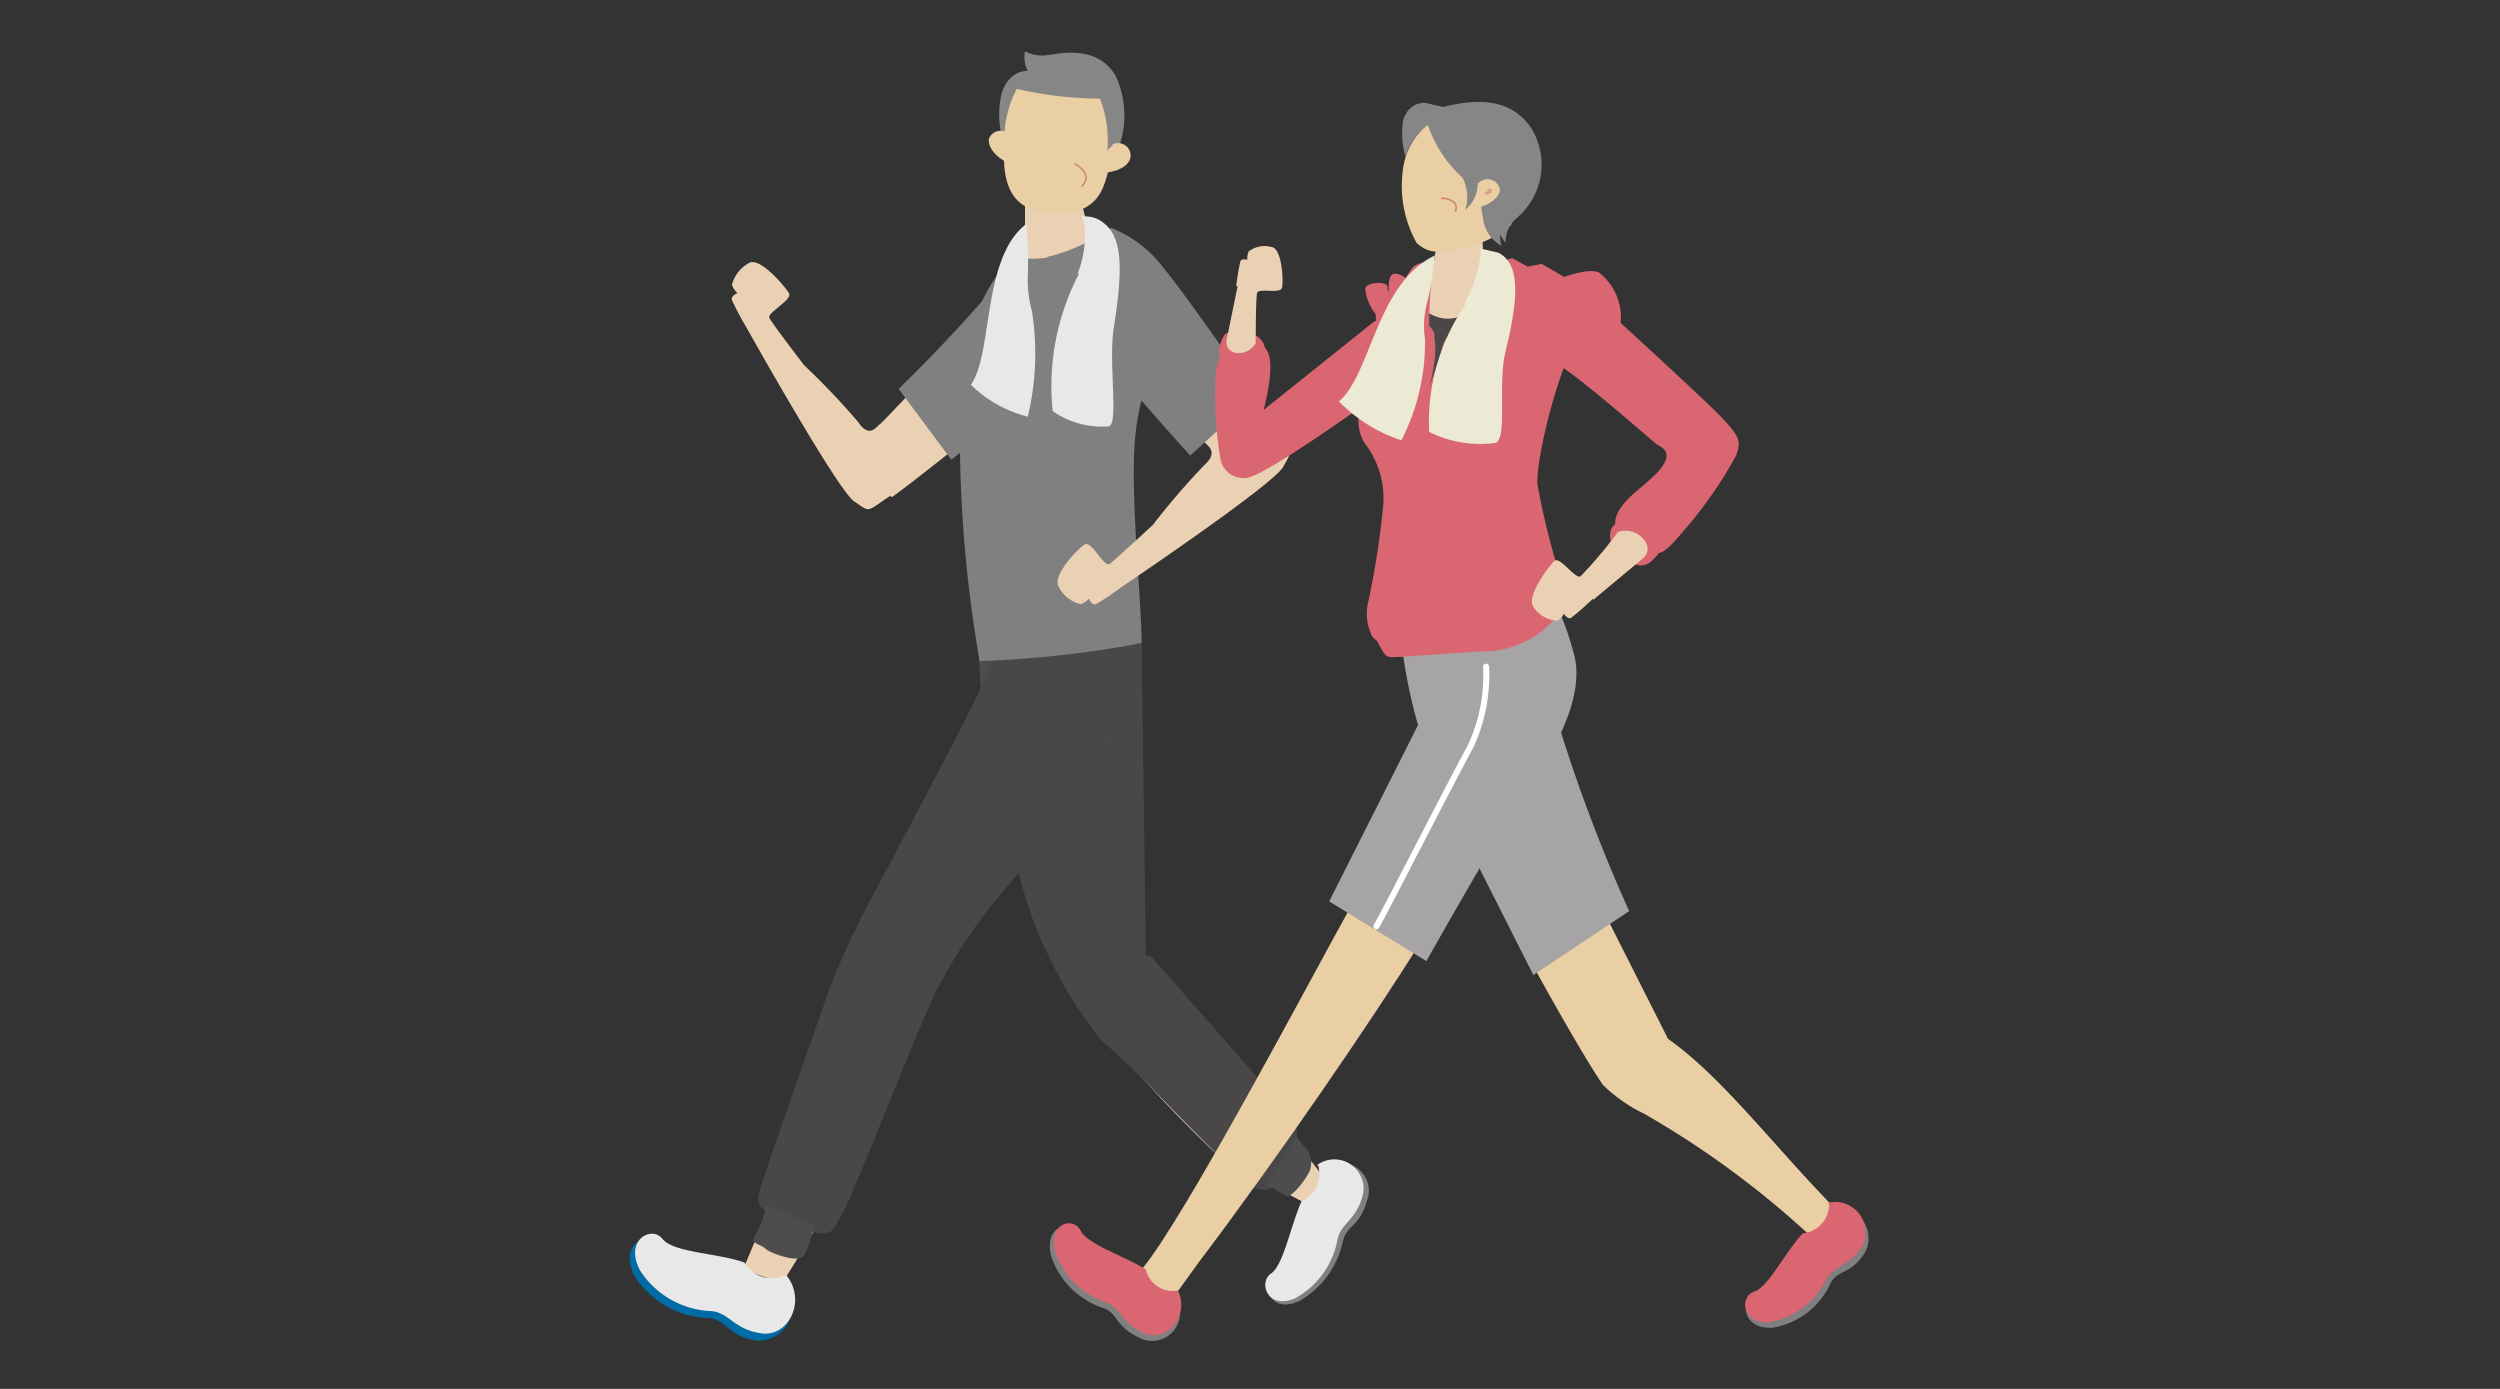 <svg xmlns="http://www.w3.org/2000/svg" xmlns:xlink="http://www.w3.org/1999/xlink" width="90" height="50" viewBox="0 0 90 50">
  <rect x="0" y="0" width="90" height="50" fill="#333333" stroke="none"/>
  <defs>
    <clipPath id="clip-path">
      <rect id="長方形_521" data-name="長方形 521" width="90" height="50" fill="none"/>
    </clipPath>
    <clipPath id="clip-path-2">
      <path id="パス_2495" data-name="パス 2495" d="M72.971,4.4s-.7-.05-.95.85a3.35,3.35,0,0,0,.1,1.8,4.126,4.126,0,0,1,.45-2,13.6,13.6,0,0,0,3,.35,4.22,4.22,0,0,1,.25,2.05l.35-.1a3.377,3.377,0,0,0-.05-2.8c-.75-1.2-2.25-.7-2.6-.7a1.35,1.35,0,0,1-.65-.15,1.05,1.05,0,0,0,.1.7" transform="translate(-71.943 -3.7)" fill="none"/>
    </clipPath>
    <linearGradient id="linear-gradient" x1="-8.022" y1="8.928" x2="-7.911" y2="8.928" gradientUnits="objectBoundingBox">
      <stop offset="0" stop-color="#9b9b9b"/>
      <stop offset="1" stop-color="#868686"/>
    </linearGradient>
    <clipPath id="clip-path-4">
      <path id="パス_2525" data-name="パス 2525" d="M101.025,7.818a2.9,2.9,0,0,0,.05,1.5,2.2,2.2,0,0,1,.8-1.15,4.55,4.55,0,0,0,1.25,1.9,1.5,1.5,0,0,1,.1,1.15,1.45,1.45,0,0,0,.5-.95,10.2,10.2,0,0,0,.15,1.35,1.3,1.3,0,0,0,.65.9,1.6,1.6,0,0,1-.05-.4l.2.3a1.1,1.1,0,0,1,.4-.9,2.511,2.511,0,0,0,.55-3.2c-.75-1.15-2-1.1-3.2-.8l-.65-.15a.75.75,0,0,0-.75.55" transform="translate(-100.949 -7.335)" fill="none"/>
    </clipPath>
    <linearGradient id="linear-gradient-2" x1="-8.508" y1="7.683" x2="-8.424" y2="7.683" xlink:href="#linear-gradient"/>
  </defs>
  <g id="illust_R4" transform="translate(45 25)">
    <g id="illust_R4-2" data-name="illust_R4" transform="translate(-45 -25)">
      <g id="グループ_3184" data-name="グループ 3184" clip-path="url(#clip-path)">
        <path id="パス_2475" data-name="パス 2475" d="M74,60a47.181,47.181,0,0,0,1.9,5.75,48.926,48.926,0,0,0,5,5.5l3.15,1.7.7-.85s-5.85-7.5-6.65-7.85c.7-2.25-1.9-5.05-1.9-5.05" transform="translate(-37 -29.6)" fill="#ebd1b3"/>
        <path id="パス_2476" data-name="パス 2476" d="M77.405,46.1l.15,11.35a.3.3,0,0,1,.25.1c.1.15,5,5.6,5.15,6a2.3,2.3,0,0,1-.25,1.6c-.25.55-.75.9-1.25.65s-3.85-3.75-3.85-3.75-.85-.85-1.65-1.55a15.073,15.073,0,0,1-2-3.25c-.3-.5-1.6-3.85-1.3-6" transform="translate(-36.305 -23.05)" fill="#494747"/>
        <path id="パス_2477" data-name="パス 2477" d="M93.348,83.917a1.55,1.55,0,0,1-.65,1.6c-.45.9-.75,2-1.2,2.3s-.15,1.35.9.9a3.239,3.239,0,0,0,1.6-2.2c.15-.55.6-.5.85-1.4a1,1,0,0,0-1.5-1.2" transform="translate(-45.647 -41.867)" fill="gray"/>
        <path id="パス_2478" data-name="パス 2478" d="M93,83.687a1.1,1.1,0,0,1-.6,1.3c-.4.9-.65,2.3-1.1,2.6s-.15,1.3.85.9a3.031,3.031,0,0,0,1.55-2.15c.15-.6.65-.65.9-1.55a1.05,1.05,0,0,0-1.65-1.1" transform="translate(-45.546 -41.737)" fill="#e8e8e8"/>
        <path id="パス_2479" data-name="パス 2479" d="M92.25,81.8l.45.55a.85.85,0,0,1,.05.7c-.1.25-.65,1-.85.9l-.7-.4Z" transform="translate(-45.6 -40.9)" fill="#4d4d4d"/>
        <path id="パス_2480" data-name="パス 2480" d="M70.741,48.8a25.848,25.848,0,0,1-.25-4.35l2.9-.15,1.9,4.6" transform="translate(-35.241 -22.15)" fill="#4d4d4d"/>
        <path id="パス_2481" data-name="パス 2481" d="M50.869,90.836a1.55,1.55,0,0,1-1.85-.5c-1.05-.35-2.25-.55-2.65-1s-1.45.05-.85,1.2a3.29,3.29,0,0,0,2.65,1.5c.65.05.65.6,1.65.8a1.2,1.2,0,0,0,1.05-2" transform="translate(-22.669 -44.586)" fill="#006ba4"/>
        <path id="パス_2482" data-name="パス 2482" d="M66.15,50.9s-5,6.55-5.8,7.4A47.788,47.788,0,0,1,54.9,70.05l-1.4-.5s4.75-11.2,4.9-12.85,6-9,6-9Z" transform="translate(-26.75 -23.85)" fill="#ebd1b3"/>
        <path id="パス_2483" data-name="パス 2483" d="M58.841,51.15c.3-.6,4.3-7.95,4.45-8.85a18.7,18.7,0,0,0,.2-2.5l2.95-1.5a14.677,14.677,0,0,1,1.85,4.3c.2,1.65-1.9,5.15-5.15,8.95a18.139,18.139,0,0,0-2.05,3.1c-.35.45-3.1,7.6-3.5,8.25s-.3.6-.75.65a4.5,4.5,0,0,1-2.05-.85.5.5,0,0,1-.2-.5c0-.2,2.3-6.7,2.65-7.7a33.8,33.8,0,0,1,1.6-3.35" transform="translate(-27.291 -19.15)" fill="#494747"/>
        <path id="パス_2484" data-name="パス 2484" d="M51.163,90.314a1.15,1.15,0,0,1-1.5-.45c-1-.35-2.55-.35-2.95-.85s-1.4.05-.8,1.15a3.2,3.2,0,0,0,2.55,1.45c.65.05.8.65,1.8.8s1.65-1.2.9-2.1" transform="translate(-22.863 -44.414)" fill="#e8e8e8"/>
        <path id="パス_2485" data-name="パス 2485" d="M54.717,86.8a4.45,4.45,0,0,1-.45,1.15c-.15.2.25.25.4.4s1.2.55,1.4.25a3.8,3.8,0,0,0,.35-1.1Z" transform="translate(-27.117 -43.4)" fill="#4d4d4d"/>
        <path id="パス_2486" data-name="パス 2486" d="M75.6,12.7l1.05,4.2-2.3,1-.55-1.85v-3.1Z" transform="translate(-36.9 -6.35)" fill="#ebd1b3"/>
        <path id="パス_2487" data-name="パス 2487" d="M58.443,27.335c.75-.5,5.45-4.3,5.45-4.3.45-1-1.3-2.15-2.2-1.75s-3.5,3.3-3.65,3.4-.4.55-.8-.05a26.1,26.1,0,0,0-1.95-2.05s-1.15-1.5-1.25-1.7.85-.65.7-.9-1-1.25-1.4-1.1a1.25,1.25,0,0,0-.65.8.65.65,0,0,0,.2.3s-.25.1-.2.25a9.151,9.151,0,0,0,.5.95s3.3,5.9,3.9,6.3.4.4,1.3-.2" transform="translate(-26.343 -9.435)" fill="#ebd1b3"/>
        <path id="パス_2488" data-name="パス 2488" d="M68.8,19.1a53.7,53.7,0,0,1-4.1,4.45l1.9,2.55,2.5-2s2.05-3.8-.3-4.95" transform="translate(-32.35 -9.55)" fill="gray"/>
        <path id="パス_2489" data-name="パス 2489" d="M69.805,32.65a47.4,47.4,0,0,1-.65-10.15,7.6,7.6,0,0,1,1.8-4.3,4.05,4.05,0,0,0,2.4-.3c.85.9,3.7,1.1,3.25,2.65s-1.05,2.35-1.2,4.35.25,5.85.25,7.2a38.19,38.19,0,0,1-5.85.65" transform="translate(-34.555 -8.95)" fill="gray"/>
        <path id="パス_2490" data-name="パス 2490" d="M71.85,16.2c-1.55,1.25-1.15,4.65-1.95,5.75a4.5,4.5,0,0,0,2.05,1.15,9.75,9.75,0,0,0,.15-3.8,4.15,4.15,0,0,1-.15-1.25,13.6,13.6,0,0,0-.05-1.85" transform="translate(-34.95 -8.1)" fill="#e8e8e8"/>
        <path id="パス_2491" data-name="パス 2491" d="M83.921,25.245c-.55-.75-4.35-5.5-4.35-5.5-1-.4-2,1.5-1.55,2.35a37.091,37.091,0,0,0,3.4,3.65c.1.15.55.35,0,.85a26.2,26.2,0,0,0-1.85,2.15s-1.35,1.25-1.55,1.4-.65-.85-.9-.7-1.15,1.1-.95,1.5a1.2,1.2,0,0,0,.8.65.65.65,0,0,0,.3-.2s.1.25.25.2a8.6,8.6,0,0,0,.9-.6s5.5-3.7,5.85-4.35.35-.45-.25-1.35" transform="translate(-38.071 -9.845)" fill="#ebd1b3"/>
        <path id="パス_2492" data-name="パス 2492" d="M75.953,19.3c1.65,2.25,4.45,5.3,4.45,5.3l2.35-2.15s-2.7-3.95-3.6-4.95a4.45,4.45,0,0,0-1.6-1.1,6.8,6.8,0,0,1-2.1,1c-.7.1-.25.85.55,1.9" transform="translate(-37.553 -8.2)" fill="gray"/>
        <path id="パス_2493" data-name="パス 2493" d="M76.7,17.64a8.75,8.75,0,0,0-.95,4.95,3.1,3.1,0,0,0,2,.55c.4,0,0-2.25.2-3.55.35-2.2.3-3.3-.4-3.8a1,1,0,0,0-.75-.2l.1.3a3.9,3.9,0,0,1-.25,1.75" transform="translate(-37.854 -7.79)" fill="#e8e8e8"/>
        <path id="パス_2494" data-name="パス 2494" d="M76.05,8.537c-.25.85-.3,1.45-1.2,1.8a2.85,2.85,0,0,1-1.85-.15c-.75-.4-.85-1.3-.8-2.25s-.1-.45-.1-.7c.2-1.4.4-1.85,1.3-1.75s2.65.4,2.8,1.05a7.45,7.45,0,0,1-.15,2" transform="translate(-36.05 -2.737)" fill="#eacfa4"/>
      </g>
      <g id="グループ_3185" data-name="グループ 3185" transform="translate(35.971 1.85)" clip-path="url(#clip-path-2)">
        <rect id="長方形_522" data-name="長方形 522" width="4.5" height="5.5" transform="matrix(0.132, -0.991, 0.991, 0.132, -0.605, 3.636)" fill="url(#linear-gradient)"/>
      </g>
      <g id="グループ_3186" data-name="グループ 3186" clip-path="url(#clip-path)">
        <path id="パス_2496" data-name="パス 2496" d="M79.559,10.352a.45.45,0,0,1,.65.45c-.05.4-.7.6-1.05.55s.05-.25.15-.55a.5.5,0,0,1,.25-.4" transform="translate(-39.509 -5.152)" fill="#eacfa4"/>
        <path id="パス_2497" data-name="パス 2497" d="M77.4,11.8c.25.15.6.45.25.8" transform="translate(-38.7 -5.9)" fill="none" stroke="#d38a74" stroke-linecap="round" stroke-linejoin="round" stroke-width="0.06"/>
        <path id="パス_2498" data-name="パス 2498" d="M71.947,9.558a.45.45,0,0,0-.75.15c-.05.4.45.8.8.9s.05-.25.05-.6,0-.3-.1-.45" transform="translate(-35.597 -4.708)" fill="#eacfa4"/>
        <path id="パス_2499" data-name="パス 2499" d="M89.75,65.15c-1.45,2.6-6,11.25-7.55,13.1.5.4,0,1.3.2,1.5s.05-.25.55.05l1.3-1.8c2.8-3.7,6.3-8.8,8-11.55-.55-.35-1.75-.95-2.5-1.35" transform="translate(-41.1 -32.55)" fill="#eacfa4"/>
        <path id="パス_2500" data-name="パス 2500" d="M112.65,65.15c-1,.8-2.15,1.25-2.55,1.9.4.75,1.9,3.45,2.65,4.55a5.55,5.55,0,0,0,1.5,1.05,33,33,0,0,1,6.25,4.65l.9-.95c-2.35-2.35-4.3-5-6.3-6.4l-2.45-4.85" transform="translate(-55.05 -32.55)" fill="#eacfa4"/>
        <path id="パス_2501" data-name="パス 2501" d="M108.5,50.1c-1,.8-2.7,4.45-3.1,5.1l2.5,4.95,3.45-2.3a57.893,57.893,0,0,1-2.85-7.75" transform="translate(-52.7 -25.05)" fill="#a6a4a4"/>
        <path id="パス_2502" data-name="パス 2502" d="M103.75,42.9s-5.2.95-5.5,1.15a18.3,18.3,0,0,0,.65,3.5L95.7,53.9l3.5,2.15s2.75-4.9,4-6.75,1.6-3.35,1.3-4.35a10.8,10.8,0,0,0-.75-2" transform="translate(-47.85 -21.45)" fill="#a6a4a4"/>
        <path id="パス_2503" data-name="パス 2503" d="M103.05,48a6.1,6.1,0,0,1-.55,2.85c-1.1,2.05-2.95,5.7-3.4,6.5" transform="translate(-49.55 -24)" fill="none" stroke="#fff" stroke-linecap="round" stroke-linejoin="round" stroke-width="0.215"/>
        <path id="パス_2504" data-name="パス 2504" d="M128.907,87.077a1.45,1.45,0,0,1-1.05,1.3c-.65.7-1.25,1.65-1.8,1.8s-.5,1.2.6,1.15a2.794,2.794,0,0,0,2.1-1.6c.25-.5.7-.3,1.2-1.05a1.05,1.05,0,0,0-1.1-1.6" transform="translate(-62.857 -43.527)" fill="gray"/>
        <path id="パス_2505" data-name="パス 2505" d="M128.675,86.619a1.05,1.05,0,0,1-.95,1.05c-.65.7-1.25,1.95-1.75,2.1s-.5,1.15.55,1.1a2.844,2.844,0,0,0,2.05-1.55c.3-.5.8-.45,1.3-1.2a1.1,1.1,0,0,0-1.25-1.55" transform="translate(-62.825 -43.269)" fill="#da6671"/>
        <path id="パス_2506" data-name="パス 2506" d="M80.094,90.843a1.4,1.4,0,0,1-1.45-.85c-.8-.55-1.8-.95-2.05-1.45s-1.25-.3-.95.85a2.957,2.957,0,0,0,1.9,1.85c.5.2.4.65,1.25,1.05a1,1,0,0,0,1.3-1.45" transform="translate(-37.794 -44.143)" fill="gray"/>
        <path id="パス_2507" data-name="パス 2507" d="M80.392,90.491a1,1,0,0,1-1.2-.75c-.8-.5-2.1-.9-2.35-1.4s-1.2-.3-.9.8a2.927,2.927,0,0,0,1.85,1.8c.5.2.55.75,1.35,1.1s1.65-.65,1.2-1.55" transform="translate(-37.942 -44.041)" fill="#da6671"/>
        <path id="パス_2508" data-name="パス 2508" d="M104.7,16l.15,4.3-1.9.7-.25-1.9.5-3.1Z" transform="translate(-51.35 -8)" fill="#ebd1b3"/>
        <path id="パス_2509" data-name="パス 2509" d="M102.1,21.7s1.05,1.3,2.4-.2c.05.8-2.2,4.4-2.2,4.4Z" transform="translate(-51.05 -10.75)" fill="#494747"/>
        <path id="パス_2510" data-name="パス 2510" d="M104.4,21.45s1.5-2.85,2.25-2.85l.55.3.5-.1,1.2.7Z" transform="translate(-52.2 -9.3)" fill="#da6671"/>
        <path id="パス_2511" data-name="パス 2511" d="M108.6,20.711l1.55,1.05a1.85,1.85,0,0,0,.1-.75,2.05,2.05,0,0,0-.8-1.45c-1.15-.4-5.5,2.4-5.5,2.4s-.25.4-.1.65,1.55-1.05,2.95-1.5a7.5,7.5,0,0,1,1.75-.45" transform="translate(-51.902 -9.761)" fill="#da6671"/>
        <path id="パス_2512" data-name="パス 2512" d="M101.442,21.456a20.013,20.013,0,0,1,.1-2.15c.1-.55-.55-.45-.75-.15l-.2.3s-.35-.25-.5-.1-.1.65-.1.65a4.2,4.2,0,0,0,1.5,1.45" transform="translate(-49.992 -9.456)" fill="#da6671"/>
        <path id="パス_2513" data-name="パス 2513" d="M100.8,22.336a.5.5,0,0,0-.4-.5c-.4-.1-1.35-1.05-1.3-1.3s-.8-.2-.8.05a1.75,1.75,0,0,0,.9,1.35c.65.45,1.4.2,1.6.4" transform="translate(-49.15 -10.186)" fill="#da6671"/>
        <path id="パス_2514" data-name="パス 2514" d="M99,44.25a3.3,3.3,0,0,0,.35.65c.15.15.3.1.55.1l2.9-.2a3.448,3.448,0,0,0,2.7-1.2,1.65,1.65,0,0,0,.15-.9Z" transform="translate(-49.5 -21.35)" fill="#da6671"/>
        <path id="パス_2515" data-name="パス 2515" d="M101.054,23.05a1.85,1.85,0,0,0-.35.4c-.1.2-.35.95-.35.95s.5-1.75,0-2.1l-1.95-.85a7.5,7.5,0,0,1-.15,2.45c-.3.7-.75,1.85-.15,2.6a3.25,3.25,0,0,1,.6,2.1,29.951,29.951,0,0,1-.55,3.55,1.8,1.8,0,0,0,.1,1.1c.1.35.75.55,1.4.5s1.85-.1,2.35-.2a6.489,6.489,0,0,0,2.45-.7c.5-.45.9-.75.7-1.4a27.1,27.1,0,0,1-.9-3.55c-.1-.8.95-5.5,2.15-6.1-.65-.95-.95-.9-.95-.9l-3.8,1.5Z" transform="translate(-48.904 -10.45)" fill="#da6671"/>
        <path id="パス_2516" data-name="パス 2516" d="M112.508,20.689s4.45,4.05,5.1,4.75.6.85.45,1.3a15.2,15.2,0,0,1-1.75,2.55c-.15.15-.7.9-1,.95s-1.7-.4-1.6-1.15,1.2-1.3,1.65-1.9,0-.75-.15-.85-3.35-2.95-3.9-3.05.15-2.8,1.2-2.6" transform="translate(-55.558 -10.339)" fill="#da6671"/>
        <path id="パス_2517" data-name="パス 2517" d="M116.163,37.436a.55.55,0,0,1,.65-.1,1.75,1.75,0,0,1,.9.75c.15.35-.1.55-.25.7a.551.551,0,0,1-.5.2c-.15-.05-.85-.2-1-.8s.2-.7.2-.7" transform="translate(-57.963 -18.636)" fill="#da6671"/>
        <path id="パス_2518" data-name="パス 2518" d="M112.5,40.707l1.8-1.5a.45.45,0,0,0,.05-.65.85.85,0,0,0-.95-.3,16.457,16.457,0,0,1-1.35,1.6c-.2.1-.75-.75-.95-.55s-1,1.25-.75,1.65a1.15,1.15,0,0,0,.85.5.552.552,0,0,0,.25-.25s.15.2.25.15a8.75,8.75,0,0,0,.8-.7" transform="translate(-55.152 -19.107)" fill="#ebd1b3"/>
        <path id="パス_2519" data-name="パス 2519" d="M93.246,23.1c.8.2,1.35,1.9.55,2.35,0,0-4.4,3.2-5.15,3.3a.85.85,0,0,1-.95-.6,13.4,13.4,0,0,1-.2-2.65,2.744,2.744,0,0,1,.2-1.2c.2-.25,1.3-.7,1.65-.15s-.1,2.05-.1,2.15Z" transform="translate(-43.746 -11.55)" fill="#da6671"/>
        <path id="パス_2520" data-name="パス 2520" d="M89.335,24.522a.5.5,0,0,1-.35.45,1.4,1.4,0,0,1-.95.05.55.55,0,0,1-.25-.6c.05-.2.15-.45.25-.5a1.3,1.3,0,0,1,1.1.1c.4.3.25.55.25.55" transform="translate(-43.885 -11.922)" fill="#da6671"/>
        <path id="パス_2521" data-name="パス 2521" d="M88.7,19.158l-.4,1.95a.4.4,0,0,0,.3.45.7.7,0,0,0,.75-.35s0-1.6.05-1.8.85.05.9-.2,0-1.35-.35-1.45a.95.95,0,0,0-.85.15.6.6,0,0,0-.05.3s-.2-.05-.25.05a7.9,7.9,0,0,0-.15.9" transform="translate(-44.145 -8.858)" fill="#ebd1b3"/>
        <path id="パス_2522" data-name="パス 2522" d="M99.85,18.4c-2.1,1-2.3,4.3-3.45,5.25a5.55,5.55,0,0,0,2.25,1.4,7.7,7.7,0,0,0,.85-3.65,3.15,3.15,0,0,1,.05-1.2,10.45,10.45,0,0,0,.3-1.8" transform="translate(-48.2 -9.2)" fill="#ecead5"/>
        <path id="パス_2523" data-name="パス 2523" d="M104.214,19.85a7.424,7.424,0,0,0-1.35,4.65,4.15,4.15,0,0,0,2.35.4c.5-.05.1-2.1.4-3.3.5-2.05.5-3.15-.25-3.55l-.65-.15v.2a4.529,4.529,0,0,1-.6,1.8" transform="translate(-51.414 -8.95)" fill="#ecead5"/>
        <path id="パス_2524" data-name="パス 2524" d="M102.02,8.247a2.551,2.551,0,0,0-1.05,1.8,4.217,4.217,0,0,0,.5,2.6c.45.4.8.35,1.65.2a4.2,4.2,0,0,0,1.75-.85s.15-2.4.25-3-1-1.25-1.25-1.2Z" transform="translate(-50.47 -3.897)" fill="#eacfa4"/>
      </g>
      <g id="グループ_3187" data-name="グループ 3187" transform="translate(50.475 3.668)" clip-path="url(#clip-path-4)">
        <rect id="長方形_524" data-name="長方形 524" width="5.9" height="6.105" transform="translate(-0.667 5.053) rotate(-84.2)" fill="url(#linear-gradient-2)"/>
      </g>
      <g id="グループ_3188" data-name="グループ 3188" clip-path="url(#clip-path)">
        <path id="パス_2526" data-name="パス 2526" d="M106.35,12.952a.45.45,0,0,1,.65.35c-.05.3-.45.55-.75.6s-.2-.15-.25-.15a1.4,1.4,0,0,0,.2-.7l.15-.1" transform="translate(-53 -6.452)" fill="#eacfa4"/>
        <path id="パス_2527" data-name="パス 2527" d="M107.15,13.5h0v.15l-.1.1h-.15v-.1h.1v-.1h.15" transform="translate(-53.45 -6.75)" fill="#dca084"/>
        <path id="パス_2528" data-name="パス 2528" d="M103.8,14.288c.05-.05.65.05.5.45" transform="translate(-51.9 -7.138)" fill="none" stroke="#d38a74" stroke-linecap="round" stroke-linejoin="round" stroke-width="0.065"/>
      </g>
    </g>
  </g>
</svg>

